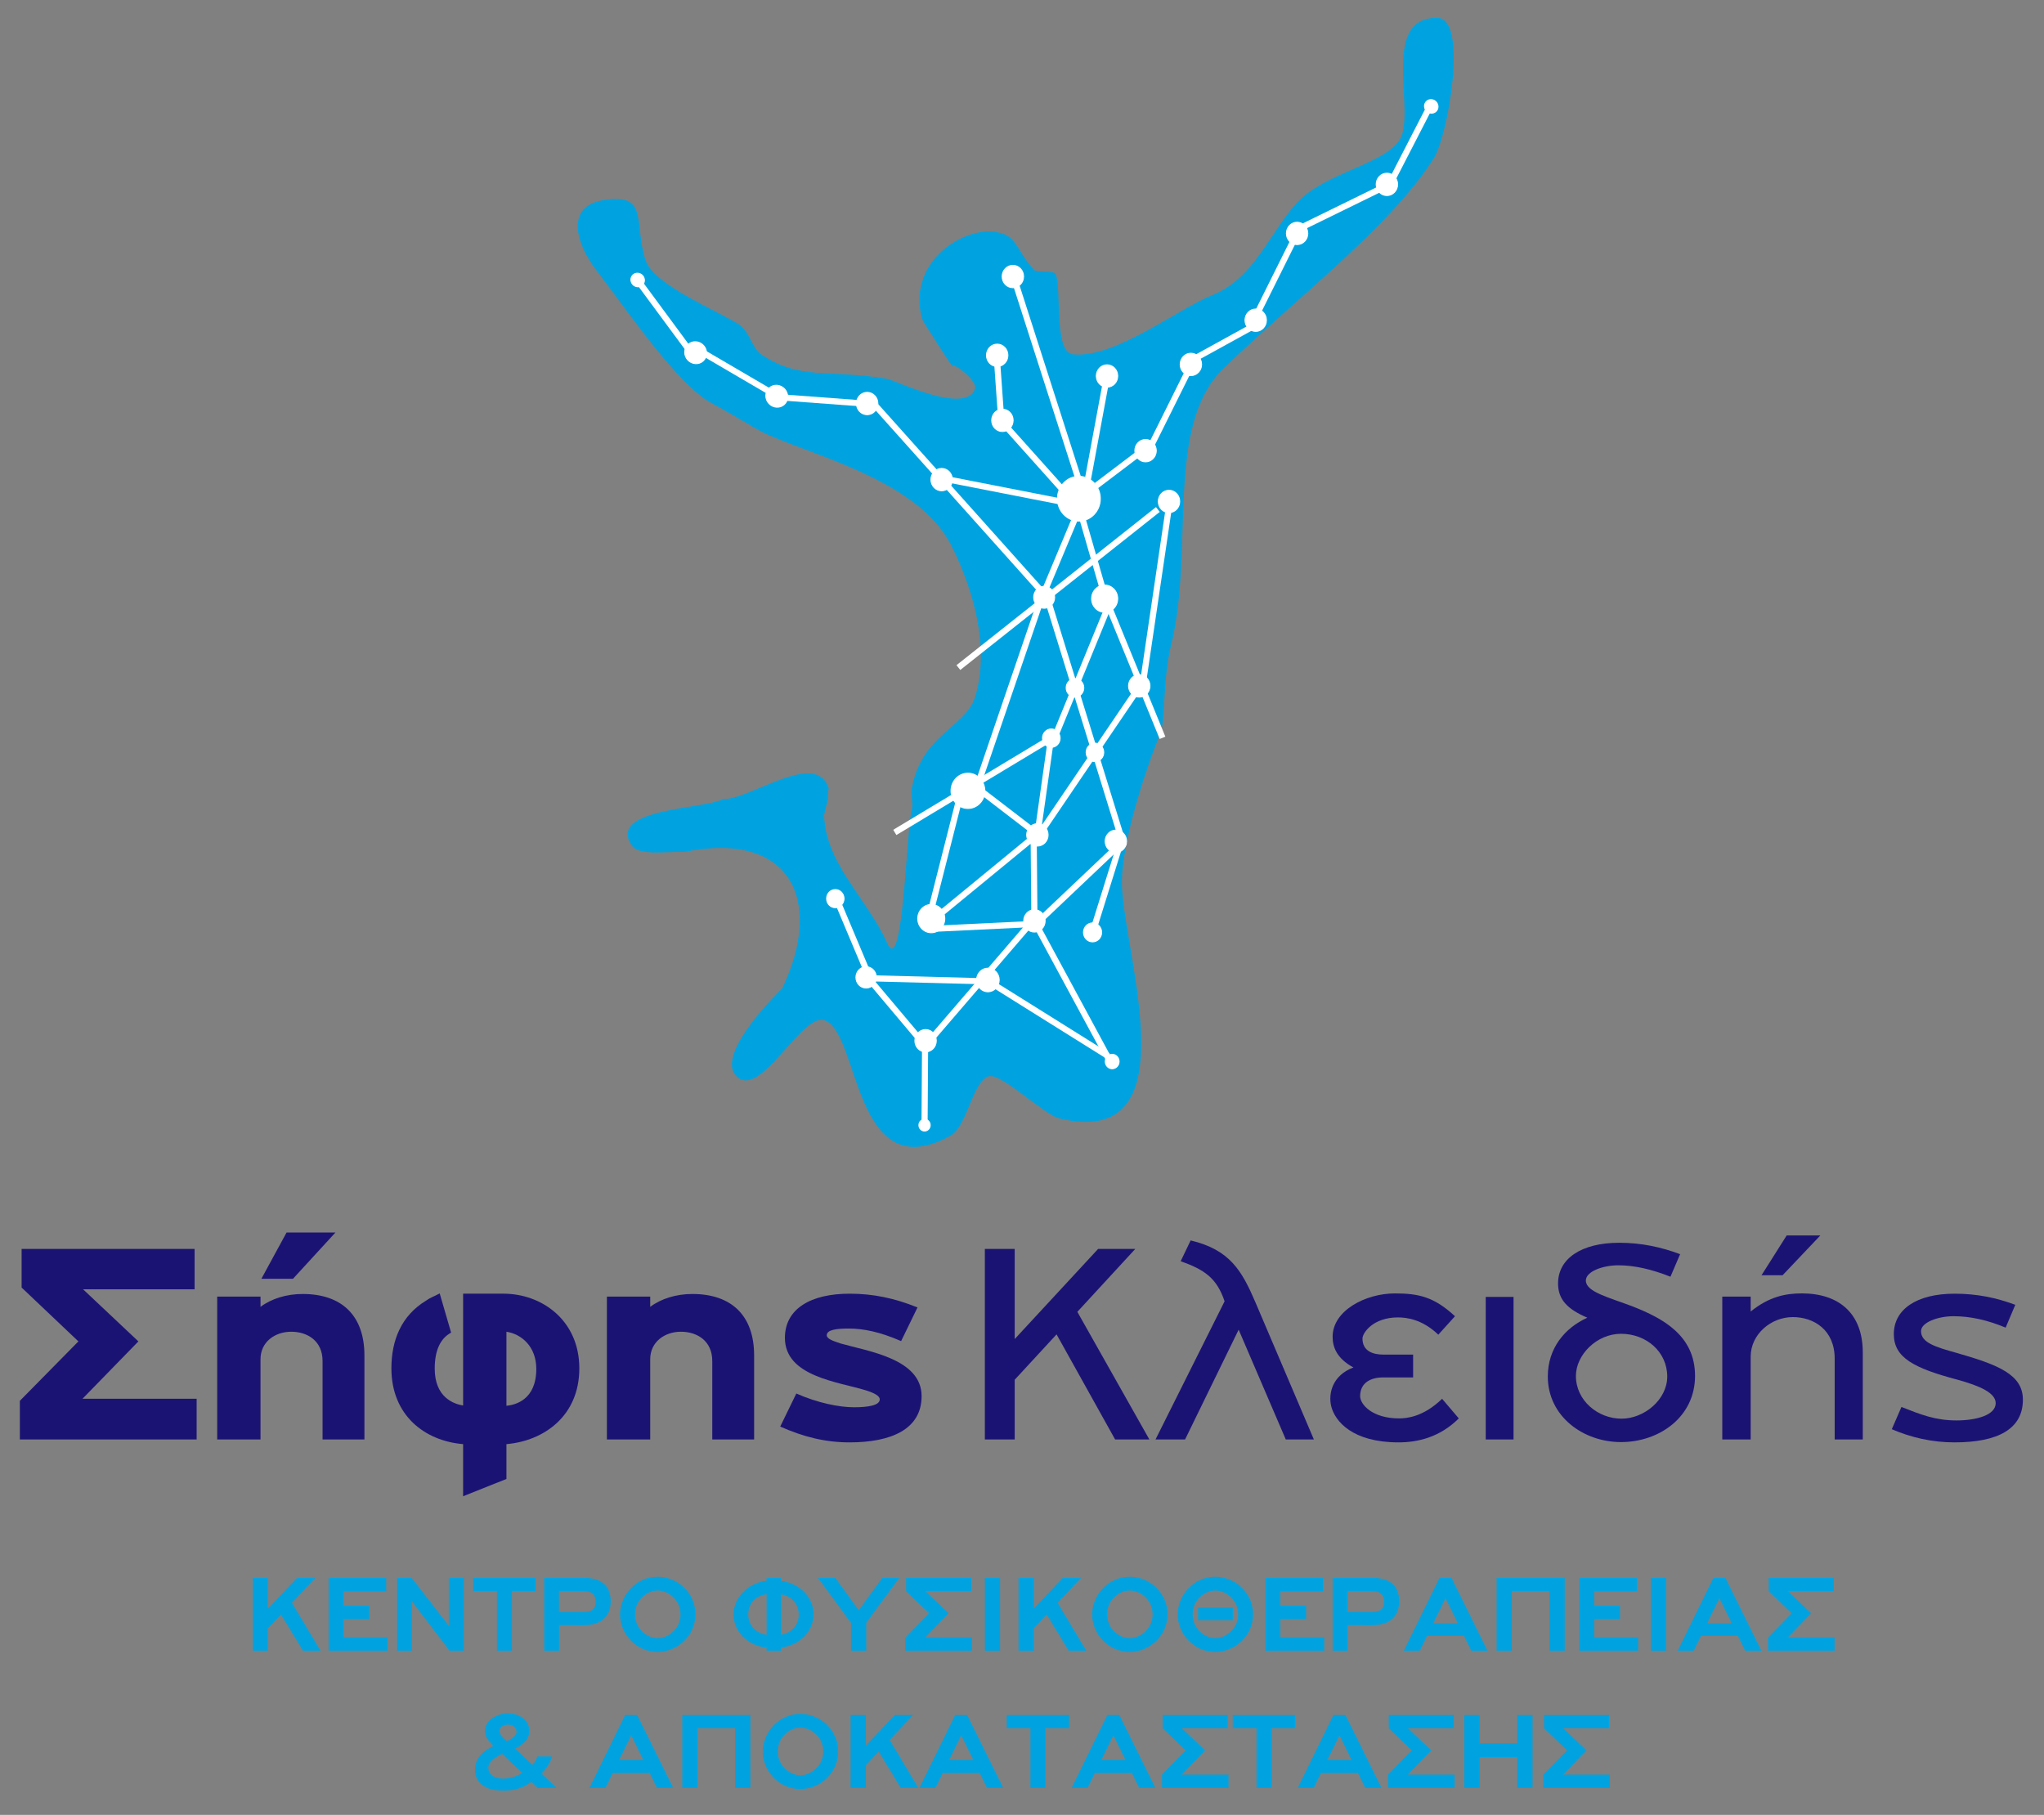 <?xml version="1.0" encoding="utf-8"?>
<!-- Generator: Adobe Illustrator 16.0.0, SVG Export Plug-In . SVG Version: 6.00 Build 0)  -->
<!DOCTYPE svg PUBLIC "-//W3C//DTD SVG 1.1//EN" "http://www.w3.org/Graphics/SVG/1.1/DTD/svg11.dtd">
<svg version="1.1" id="Layer_1" xmlns="http://www.w3.org/2000/svg" xmlns:xlink="http://www.w3.org/1999/xlink" x="0px" y="0px"
	 width="473px" height="420px" viewBox="0 0 473 420" enable-background="new 0 0 473 420" xml:space="preserve">
<rect x="0" y="0" width="473" height="420" fill="#808080" stroke="none"/>
<g>
	<polygon fill="#00A3E0" points="118.469,368.208 123.936,368.208 123.936,365.15 109.503,365.15 109.503,368.208 114.996,368.208 
		114.996,382.02 118.469,382.02 	"/>
	<path fill="#00A3E0" d="M137.852,370.67c0,1.736-1.037,2.358-2.669,2.358h-5.831v-4.82h5.856
		C136.893,368.208,137.852,369.089,137.852,370.67 M135.131,376.086c3.628,0,6.193-1.685,6.193-5.545
		c0-3.758-2.462-5.391-5.986-5.391h-9.407v16.868h3.446v-5.934L135.131,376.086L135.131,376.086z"/>
	<path fill="#00A3E0" d="M157.468,373.599c0-3.396-2.825-5.52-5.287-5.52c-2.488,0-5.234,2.177-5.234,5.493
		c0,3.368,2.747,5.52,5.234,5.52C154.668,379.092,157.468,376.89,157.468,373.599 M160.915,373.572c0,5.155-4.302,8.707-8.733,8.707
		c-5.053,0-8.707-4.225-8.707-8.682c0-4.38,3.654-8.707,8.707-8.707C156.613,364.892,160.915,368.441,160.915,373.572z"/>
	<path fill="#00A3E0" d="M184.833,373.624c0,2.384-1.606,4.25-4.094,4.69v-9.354C183.148,369.374,184.833,371.188,184.833,373.624
		 M177.396,368.934v9.407c-2.54-0.415-4.25-2.281-4.25-4.769C173.146,371.162,174.804,369.271,177.396,368.934z M180.738,382.02
		v-0.726c4.405-0.621,7.515-3.731,7.515-7.773c0-3.99-3.239-7.073-7.515-7.695v-0.674h-3.343v0.647
		c-4.742,0.621-7.645,4.275-7.645,7.773c0,3.602,2.669,7.126,7.645,7.748v0.698L180.738,382.02L180.738,382.02z"/>
	<polygon fill="#00A3E0" points="200.458,382.02 196.934,382.02 196.934,375.594 189.29,365.15 193.28,365.15 198.722,372.64 
		204.164,365.15 208.103,365.15 200.458,375.542 	"/>
	<polygon fill="#00A3E0" points="209.527,382.02 209.527,378.938 214.995,373.339 209.683,368.234 209.683,365.15 224.739,365.15 
		224.739,368.208 214.114,368.208 219.504,373.339 214.114,378.938 224.92,378.938 224.92,382.02 	"/>
	<rect x="227.9" y="365.15" fill="#00A3E0" width="3.524" height="16.868"/>
	<polygon fill="#00A3E0" points="242.204,373.624 239.25,376.76 239.25,382.02 235.7,382.02 235.7,365.15 239.25,365.15 
		239.25,372.225 245.936,365.15 250.159,365.15 244.744,370.93 251.378,382.02 247.309,382.02 	"/>
	<path fill="#00A3E0" d="M266.718,373.599c0-3.396-2.823-5.52-5.286-5.52c-2.486,0-5.234,2.177-5.234,5.493
		c0,3.368,2.748,5.52,5.234,5.52C263.92,379.092,266.718,376.89,266.718,373.599 M270.165,373.572c0,5.155-4.302,8.707-8.733,8.707
		c-5.053,0-8.705-4.225-8.705-8.682c0-4.38,3.652-8.707,8.705-8.707C265.863,364.892,270.165,368.441,270.165,373.572z"/>
	<path fill="#00A3E0" d="M285.298,374.945h-8.059v-2.901h8.059V374.945z M286.516,373.599c0-3.396-2.824-5.52-5.285-5.52
		c-2.487,0-5.234,2.177-5.234,5.493c0,3.368,2.747,5.52,5.234,5.52C283.717,379.092,286.516,376.89,286.516,373.599z
		 M289.963,373.572c0,5.155-4.302,8.707-8.732,8.707c-5.054,0-8.707-4.225-8.707-8.682c0-4.38,3.653-8.707,8.707-8.707
		C285.661,364.892,289.963,368.441,289.963,373.572z"/>
	<polygon fill="#00A3E0" points="292.839,365.15 306.158,365.15 306.158,368.234 296.285,368.234 296.285,371.577 302.245,371.577 
		302.245,374.661 296.285,374.661 296.285,378.91 306.443,378.91 306.443,382.02 292.839,382.02 	"/>
	<path fill="#00A3E0" d="M320.307,370.67c0,1.736-1.035,2.358-2.668,2.358h-5.832v-4.82h5.856
		C319.35,368.208,320.307,369.089,320.307,370.67 M317.586,376.086c3.628,0,6.193-1.685,6.193-5.545
		c0-3.758-2.463-5.391-5.986-5.391h-9.406v16.868h3.446v-5.934L317.586,376.086L317.586,376.086z"/>
	<path fill="#00A3E0" d="M334.508,369.867l-2.799,5.7h5.598L334.508,369.867z M340.468,382.02l-1.685-3.445h-8.553l-1.684,3.445
		h-3.706l8.267-16.868h2.772l8.345,16.868H340.468z"/>
	<polygon fill="#00A3E0" points="358.555,382.02 362.079,382.02 362.079,365.15 346.324,365.15 346.324,382.02 349.848,382.02 
		349.848,368.208 358.555,368.208 	"/>
	<polygon fill="#00A3E0" points="365.475,365.15 378.793,365.15 378.793,368.234 368.92,368.234 368.92,371.577 374.88,371.577 
		374.88,374.661 368.92,374.661 368.92,378.91 379.078,378.91 379.078,382.02 365.475,382.02 	"/>
	<rect x="382.032" y="365.15" fill="#00A3E0" width="3.522" height="16.868"/>
	<path fill="#00A3E0" d="M397.891,369.867l-2.799,5.7h5.598L397.891,369.867z M403.852,382.02l-1.685-3.445h-8.552l-1.686,3.445
		h-3.705l8.267-16.868h2.772l8.344,16.868H403.852z"/>
	<polygon fill="#00A3E0" points="409.137,382.02 409.137,378.938 414.604,373.339 409.293,368.234 409.293,365.15 424.349,365.15 
		424.349,368.208 413.725,368.208 419.113,373.339 413.725,378.938 424.529,378.938 424.529,382.02 	"/>
	<polygon fill="#00A3E0" points="65.01,373.624 62.056,376.76 62.056,382.02 58.505,382.02 58.505,365.15 62.056,365.15 
		62.056,372.225 68.741,365.15 72.965,365.15 67.549,370.93 74.183,382.02 70.114,382.02 	"/>
	<polygon fill="#00A3E0" points="76.049,365.15 89.368,365.15 89.368,368.234 79.495,368.234 79.495,371.577 85.455,371.577 
		85.455,374.661 79.495,374.661 79.495,378.91 89.653,378.91 89.653,382.02 76.049,382.02 	"/>
	<polygon fill="#00A3E0" points="104.035,382.02 95.302,370.566 95.302,382.02 91.882,382.02 91.882,365.15 95.25,365.15 
		103.854,376.216 103.854,365.15 107.326,365.15 107.326,382.02 	"/>
	<path fill="#00A3E0" d="M116.474,411.6c1.425,0,2.876-0.439,4.379-1.296c-4.275-4.067-3.446-3.291-4.638-4.404
		c-0.907,0.337-3.213,1.633-3.213,3.136C113.001,410.304,113.882,411.6,116.474,411.6 M123.185,408.412
		c0.7-0.647,1.011-1.425,1.14-1.943h3.42c-0.311,1.166-1.114,2.617-2.436,3.965l3.472,3.317h-4.354l-1.425-1.399
		c-1.866,1.321-3.887,2.048-6.452,2.048c-5.882,0-6.634-3.317-6.634-4.77c0-2.979,2.125-4.561,4.275-5.597
		c-1.244-1.321-1.943-1.943-1.943-3.551c0-2.487,3.006-3.99,5.208-3.99c2.384,0,5.027,1.32,5.027,4.043
		c0,1.942-1.296,3.135-3.265,4.146L123.185,408.412z M117.303,402.944c1.321-0.647,2.229-1.399,2.229-2.1
		c0-1.063-0.855-1.735-1.97-1.735c-0.958,0-1.969,0.544-1.969,1.503C115.592,401.468,116.603,402.323,117.303,402.944z"/>
	<path fill="#00A3E0" d="M146.066,401.598l-2.799,5.7h5.597L146.066,401.598z M152.026,413.751l-1.685-3.447h-8.551l-1.685,3.447
		h-3.706l8.266-16.87h2.772l8.344,16.87H152.026z"/>
	<polygon fill="#00A3E0" points="170.114,413.751 173.638,413.751 173.638,396.881 157.883,396.881 157.883,413.751 
		161.407,413.751 161.407,399.938 170.114,399.938 	"/>
	<path fill="#00A3E0" d="M190.507,405.329c0-3.396-2.825-5.521-5.287-5.521c-2.487,0-5.234,2.178-5.234,5.493
		c0,3.369,2.747,5.521,5.234,5.521C187.708,410.822,190.507,408.62,190.507,405.329 M193.954,405.303
		c0,5.157-4.302,8.707-8.733,8.707c-5.053,0-8.707-4.224-8.707-8.681c0-4.38,3.654-8.707,8.707-8.707
		C189.652,396.622,193.954,400.172,193.954,405.303z"/>
	<polygon fill="#00A3E0" points="203.334,405.354 200.38,408.49 200.38,413.751 196.83,413.751 196.83,396.881 200.38,396.881 
		200.38,403.955 207.066,396.881 211.29,396.881 205.874,402.66 212.508,413.751 208.439,413.751 	"/>
	<path fill="#00A3E0" d="M222.433,401.598l-2.799,5.7h5.597L222.433,401.598z M228.393,413.751l-1.684-3.447h-8.551l-1.685,3.447
		h-3.706l8.266-16.87h2.772l8.344,16.87H228.393z"/>
	<polygon fill="#00A3E0" points="241.919,399.938 247.387,399.938 247.387,396.881 232.953,396.881 232.953,399.938 
		238.447,399.938 238.447,413.751 241.919,413.751 	"/>
	<path fill="#00A3E0" d="M257.648,401.598l-2.799,5.7h5.598L257.648,401.598z M263.607,413.751l-1.685-3.447h-8.551l-1.685,3.447
		h-3.707l8.268-16.87h2.771l8.346,16.87H263.607z"/>
	<polygon fill="#00A3E0" points="268.895,413.751 268.895,410.667 274.361,405.069 269.05,399.965 269.05,396.881 284.105,396.881 
		284.105,399.938 273.48,399.938 278.871,405.069 273.48,410.667 284.287,410.667 284.287,413.751 	"/>
	<polygon fill="#00A3E0" points="294.238,399.938 299.705,399.938 299.705,396.881 285.271,396.881 285.271,399.938 
		290.766,399.938 290.766,413.751 294.238,413.751 	"/>
	<path fill="#00A3E0" d="M309.967,401.598l-2.798,5.7h5.597L309.967,401.598z M315.928,413.751l-1.685-3.447h-8.552l-1.686,3.447
		h-3.705l8.268-16.87h2.771l8.344,16.87H315.928z"/>
	<polygon fill="#00A3E0" points="321.214,413.751 321.214,410.667 326.682,405.069 321.369,399.965 321.369,396.881 
		336.425,396.881 336.425,399.938 325.8,399.938 331.189,405.069 325.8,410.667 336.605,410.667 336.605,413.751 	"/>
	<polygon fill="#00A3E0" points="351.092,413.751 354.643,413.751 354.643,396.881 351.092,396.881 351.092,403.411 
		342.385,403.411 342.385,396.881 338.859,396.881 338.859,413.751 342.385,413.751 342.385,406.599 351.092,406.599 	"/>
	<polygon fill="#00A3E0" points="357.154,413.751 357.154,410.667 362.623,405.069 357.311,399.965 357.311,396.881 
		372.366,396.881 372.366,399.938 361.742,399.938 367.132,405.069 361.742,410.667 372.548,410.667 372.548,413.751 	"/>
</g>
<g>
	<polygon fill="#1B1374" points="4.594,324.175 18.141,310.424 5,297.961 5,289.02 45.032,289.02 45.032,298.367 19.225,298.367 
		32.026,310.424 19.089,323.7 45.506,323.7 45.506,333.115 4.594,333.115 	"/>
	<path fill="#1B1374" d="M67.803,295.93l9.821-10.703H66.313l-5.825,10.703H67.803z M84.331,333.115v-19.439
		c0-9.279-5.283-14.225-14.292-14.225c-3.725,0-7.248,1.084-9.753,2.979v-2.371H50.259v33.056h10.025v-18.561
		c0-3.996,3.319-6.367,7.112-6.367c3.726,0,7.248,2.102,7.248,6.774v18.152L84.331,333.115L84.331,333.115z"/>
	<path fill="#1B1374" d="M117.194,308.188c3.522,0.543,6.909,3.455,6.909,8.604c0,7.181-4.877,8.332-6.909,8.535V308.188z
		 M117.194,334.199c8.67-0.745,16.866-6.502,16.866-17.543c0-11.109-8.67-17.273-17.544-17.273h-9.347v25.875
		c-2.1-0.338-6.57-1.828-6.57-8.534c0-4.199,1.287-6.977,3.793-8.331l-2.642-9.076c-1.354,0.744-2.167,0.947-3.184,1.692
		c-5.689,3.455-7.993,9.146-7.993,15.647c0,10.837,7.654,16.798,16.595,17.543v12.057l10.025-3.996L117.194,334.199L117.194,334.199
		z"/>
	<path fill="#1B1374" d="M174.511,333.115v-19.439c0-9.279-5.283-14.225-14.292-14.225c-3.726,0-7.248,1.084-9.754,2.979v-2.371
		H140.44v33.056h10.025v-18.561c0-3.996,3.319-6.367,7.112-6.367c3.726,0,7.248,2.102,7.248,6.774v18.152L174.511,333.115
		L174.511,333.115z"/>
	<path fill="#1B1374" d="M196.604,333.793c-5.69,0-10.702-1.287-16.054-3.658l3.726-7.652c4.877,2.167,9.889,3.184,13.344,3.184
		c3.184,0,5.961-0.407,5.961-1.829c0-0.745-1.084-1.423-3.251-2.1c-6.367-1.966-18.695-3.185-18.695-12.125
		c0-6.773,6.028-10.229,14.97-10.229c5.418,0,10.363,1.018,15.714,3.185l-3.793,7.79c-4.81-2.101-8.67-2.912-12.125-2.912
		c-2.777,0-5.08,0.271-5.08,1.558c0,0.813,1.354,1.287,3.184,1.896c6.367,1.828,18.763,3.521,18.763,12.191
		C213.267,330.88,206.02,333.793,196.604,333.793"/>
	<polygon fill="#1B1374" points="258.045,333.115 244.498,308.799 234.812,319.298 234.812,333.115 227.903,333.115 227.903,289.02 
		234.812,289.02 234.812,309.882 254.116,289.02 262.719,289.02 249.309,303.583 265.971,333.115 	"/>
	<path fill="#1B1374" d="M286.635,307.715l-12.396,25.4h-6.841l15.984-31.972c-1.828-5.419-4.674-7.314-10.16-9.28l2.303-4.809
		c9.078,2.168,11.854,6.978,15.037,14.429l13.479,31.632h-6.502L286.635,307.715z"/>
	<path fill="#1B1374" d="M323.623,333.793c-10.566,0-14.699-4.81-15.579-8.399c-0.678-2.911,0.271-7.111,5.147-8.939
		c-3.996-2.168-4.811-4.877-4.811-7.113c0-6.028,7.587-10.023,14.428-10.023c5.487,0,9.077,0.813,13.887,5.282l-3.86,4.269
		c-3.726-3.59-7.384-3.996-9.349-3.996c-5.758,0-8.195,3.59-8.195,4.877c0,2.98,2.506,3.726,4.811,3.726h6.908v5.283h-6.977
		c-2.71,0-5.284,1.151-5.284,4.335c0,1.896,2.776,5.147,9.009,5.147c1.762,0,5.622-0.339,9.957-4.538l3.861,4.538
		C333.241,332.573,328.161,333.793,323.623,333.793"/>
	<rect x="343.813" y="300.128" fill="#1B1374" width="6.436" height="32.987"/>
	<path fill="#1B1374" d="M385.813,318.553c0-5.689-4.81-9.89-10.701-9.89c-5.623,0-10.432,4.877-10.432,9.754
		c0,5.689,5.079,9.89,10.566,9.89C380.462,328.307,385.813,323.903,385.813,318.553 M392.248,318.417
		c0,9.482-8.264,15.309-17.137,15.309c-8.738,0-16.935-5.961-16.935-15.173c0-6.569,3.929-11.244,9.144-13.615
		c-4.604-1.964-6.772-4.198-6.772-7.924c0-5.759,5.419-9.416,14.157-9.416c5.146,0,9.754,1.016,14.089,2.643l-2.235,5.215
		c-4.268-1.691-8.264-2.643-12.057-2.643c-3.59,0-7.52,1.424-7.52,3.522c0,2.642,5.217,3.861,10.906,6.028
		C384.729,305.073,392.248,309.002,392.248,318.417z"/>
	<path fill="#1B1374" d="M421.244,285.904h-7.79l-5.825,9.212h4.877L421.244,285.904z M431.065,333.115v-20.117
		c0-9.146-5.622-13.683-14.089-13.683c-3.793,0-7.588,0.744-11.854,4.198v-3.454h-6.57v33.056h6.57v-19.169
		c0-5.147,4.674-9.146,9.754-9.146c4.81,0,9.686,2.913,9.686,9.619v18.694L431.065,333.115L431.065,333.115z"/>
	<path fill="#1B1374" d="M452.271,333.793c-5.216,0-10.093-1.151-14.494-3.048l2.234-5.148c4.471,1.763,7.857,3.116,12.734,3.116
		c4.741,0,9.076-1.287,9.076-3.997c0-2.37-3.657-3.996-8.807-5.418c-10.228-2.71-14.767-5.147-14.767-10.566
		c0-5.689,5.216-9.349,14.089-9.349c5.148,0,9.688,0.948,14.021,2.574l-2.235,5.283c-4.199-1.762-8.195-2.643-12.057-2.643
		c-3.591,0-7.52,1.424-7.52,3.455c0,2.643,3.251,3.657,8.399,5.08c9.415,2.709,15.173,4.944,15.173,10.771
		C468.122,330.677,462.364,333.793,452.271,333.793"/>
</g>
<g>
	<path fill="#00A3E0" d="M332.632,4.135c7.243,0.102,2.401,27.344-0.812,32.442c-9.995,15.877-31.91,32.461-48.657,48.658
		c-13.771,13.319-6.644,41.882-12.169,64.078c-1.922,7.711-1.313,17.531-2.436,20.275c-3.437,8.422-9.358,26.206-8.92,35.683
		c0.771,16.717,15.951,60.931-14.597,53.53c-3.447-0.834-13.4-10.563-16.222-9.73c-3.779,1.109-4.942,11.602-8.925,13.785
		c-22.583,12.412-20.889-24.258-29.196-26.765c-5.251-1.583-14.783,18.47-20.275,12.979c-5.222-5.223,10.543-20.275,10.543-20.275
		c9.72-20.165,2.251-36.708-22.71-31.63c-4.51-0.149-10.521,0.97-12.167-1.624c-5.404-8.522,16.755-8.261,21.26-10.614
		c6.417,0.086,21.602-11.621,24.423-2.438c-0.331,0.987-0.046,1.965-0.259,2.749c-0.838,3.081-0.875,4.381-0.814,2.19
		c-0.322,12.003,9.791,20.07,14.597,30.825c3.681,8.218,4.417-25.97,5.678-30.825c0.392-1.49-0.263-3.342,0-4.866
		c2.144-12.399,12.43-14.315,14.597-21.086c4.166-12.996-1.864-28.429-5.677-35.684c-8.027-15.263-33.852-20.87-43.792-25.954
		c-1.572-0.805-7.109-4.234-11.355-6.489c-7.981-4.229-19.984-22.028-26.766-30.818c-4.422-5.727-7.511-14.746,1.625-16.221
		c10.636-1.717,6.98,5.005,9.73,13.785c1.677,5.351,13.657,10.444,21.087,14.604c3.144,1.758,3.476,5.836,5.678,7.296
		c9.27,6.162,15.531,3.352,29.194,5.676c1.846,0.317,17.922,8.331,20.275,2.437c0.936-2.337-6.775-7.366-4.865-4.872
		c-1.065-1.385-7.169-10.882-7.298-11.35c-3.55-12.734,8.547-20.889,16.222-20.279c5.953,0.477,5.055,3.932,9.731,8.923
		c0.515,0.55,4.504,0.11,4.867,0.811c1.57,3.043-0.526,18.18,4.053,18.653c9.709,1.016,24.259-10.521,32.443-13.787
		c10.805-4.317,14.135-17.685,21.898-23.519c7.576-5.699,20.128-7.594,21.898-13.79C326.756,23.079,320.038,3.957,332.632,4.135"/>
	<ellipse fill="#FFFFFF" cx="249.663" cy="115.408" rx="4.964" ry="5.179"/>
	
		<ellipse fill="none" stroke="#FFFFFF" stroke-width="0.216" stroke-miterlimit="22.926" cx="249.663" cy="115.408" rx="4.964" ry="5.179"/>
	<ellipse fill="#FFFFFF" cx="255.626" cy="138.546" rx="3.022" ry="3.154"/>
	
		<ellipse fill="none" stroke="#FFFFFF" stroke-width="0.216" stroke-miterlimit="22.926" cx="255.626" cy="138.546" rx="3.022" ry="3.154"/>
	<ellipse fill="#FFFFFF" cx="241.627" cy="138.23" rx="2.43" ry="2.536"/>
	
		<ellipse fill="none" stroke="#FFFFFF" stroke-width="0.216" stroke-miterlimit="22.926" cx="241.627" cy="138.23" rx="2.43" ry="2.536"/>
	<ellipse fill="#FFFFFF" cx="265.094" cy="104.294" rx="2.482" ry="2.59"/>
	
		<ellipse fill="none" stroke="#FFFFFF" stroke-width="0.216" stroke-miterlimit="22.926" cx="265.094" cy="104.294" rx="2.482" ry="2.59"/>
	
		<line fill="none" stroke="#FFFFFF" stroke-width="1.417" stroke-miterlimit="22.926" x1="249.627" y1="117.958" x2="241.493" y2="137.391"/>
	<ellipse fill="#FFFFFF" cx="270.518" cy="116.045" rx="2.481" ry="2.59"/>
	
		<ellipse fill="none" stroke="#FFFFFF" stroke-width="0.216" stroke-miterlimit="22.926" cx="270.518" cy="116.045" rx="2.481" ry="2.59"/>
	
		<line fill="none" stroke="#FFFFFF" stroke-width="1.417" stroke-miterlimit="22.926" x1="256.717" y1="139.76" x2="243.689" y2="171.553"/>
	
		<line fill="none" stroke="#FFFFFF" stroke-width="1.417" stroke-miterlimit="22.926" x1="243.311" y1="170.817" x2="207.067" y2="192.639"/>
	<ellipse fill="#FFFFFF" cx="223.988" cy="183.013" rx="3.915" ry="4.085"/>
	
		<ellipse fill="none" stroke="#FFFFFF" stroke-width="0.216" stroke-miterlimit="22.926" cx="223.988" cy="183.013" rx="3.915" ry="4.085"/>
	<ellipse fill="#FFFFFF" cx="200.67" cy="93.382" rx="2.482" ry="2.59"/>
	
		<ellipse fill="none" stroke="#FFFFFF" stroke-width="0.216" stroke-miterlimit="22.926" cx="200.67" cy="93.382" rx="2.482" ry="2.59"/>
	
		<line fill="none" stroke="#FFFFFF" stroke-width="1.417" stroke-miterlimit="22.926" x1="232.945" y1="98.851" x2="246.994" y2="114.547"/>
	
		<line fill="none" stroke="#FFFFFF" stroke-width="1.417" stroke-miterlimit="22.926" x1="202.007" y1="93.223" x2="242.813" y2="138.814"/>
	
		<line fill="none" stroke="#FFFFFF" stroke-width="1.417" stroke-miterlimit="22.926" x1="255.063" y1="136.638" x2="269.018" y2="170.744"/>
	
		<line fill="none" stroke="#FFFFFF" stroke-width="1.417" stroke-miterlimit="22.926" x1="240.777" y1="139.099" x2="226.163" y2="181.897"/>
	
		<line fill="none" stroke="#FFFFFF" stroke-width="1.417" stroke-miterlimit="22.926" x1="242.295" y1="138.271" x2="260.068" y2="195.738"/>
	<ellipse fill="#FFFFFF" cx="215.503" cy="212.583" rx="3.132" ry="3.268"/>
	
		<ellipse fill="none" stroke="#FFFFFF" stroke-width="0.216" stroke-miterlimit="22.926" cx="215.503" cy="212.583" rx="3.132" ry="3.268"/>
	<ellipse fill="#FFFFFF" cx="240.061" cy="193.208" rx="2.481" ry="2.59"/>
	
		<ellipse fill="none" stroke="#FFFFFF" stroke-width="0.216" stroke-miterlimit="22.926" cx="240.061" cy="193.208" rx="2.481" ry="2.59"/>
	<ellipse fill="#FFFFFF" cx="239.376" cy="213.109" rx="2.481" ry="2.59"/>
	
		<ellipse fill="none" stroke="#FFFFFF" stroke-width="0.216" stroke-miterlimit="22.926" cx="239.376" cy="213.109" rx="2.481" ry="2.59"/>
	<ellipse fill="#FFFFFF" cx="252.829" cy="215.774" rx="2.104" ry="2.196"/>
	
		<ellipse fill="none" stroke="#FFFFFF" stroke-width="0.216" stroke-miterlimit="22.926" cx="252.829" cy="215.774" rx="2.104" ry="2.196"/>
	
		<line fill="none" stroke="#FFFFFF" stroke-width="1.417" stroke-miterlimit="22.926" x1="239.188" y1="192.044" x2="239.376" y2="213.109"/>
	<ellipse fill="#FFFFFF" cx="275.583" cy="84.335" rx="2.481" ry="2.59"/>
	
		<ellipse fill="none" stroke="#FFFFFF" stroke-width="0.216" stroke-miterlimit="22.926" cx="275.583" cy="84.335" rx="2.481" ry="2.59"/>
	<ellipse fill="#FFFFFF" cx="214.189" cy="240.847" rx="2.481" ry="2.59"/>
	
		<ellipse fill="none" stroke="#FFFFFF" stroke-width="0.216" stroke-miterlimit="22.926" cx="214.189" cy="240.847" rx="2.481" ry="2.59"/>
	<ellipse fill="#FFFFFF" cx="257.37" cy="245.658" rx="1.603" ry="1.672"/>
	
		<ellipse fill="none" stroke="#FFFFFF" stroke-width="0.216" stroke-miterlimit="22.926" cx="257.37" cy="245.658" rx="1.603" ry="1.672"/>
	
		<line fill="none" stroke="#FFFFFF" stroke-width="1.417" stroke-miterlimit="22.926" x1="239.143" y1="212.906" x2="214.324" y2="241.777"/>
	
		<line fill="none" stroke="#FFFFFF" stroke-width="1.417" stroke-miterlimit="22.926" x1="259.301" y1="195.262" x2="238.818" y2="214.684"/>
	
		<line fill="none" stroke="#FFFFFF" stroke-width="1.417" stroke-miterlimit="22.926" x1="238.529" y1="194.316" x2="216.716" y2="212.229"/>
	
		<line fill="none" stroke="#FFFFFF" stroke-width="1.417" stroke-miterlimit="22.926" x1="239.387" y1="192.529" x2="223.722" y2="180.499"/>
	
		<line fill="none" stroke="#FFFFFF" stroke-width="1.417" stroke-miterlimit="22.926" x1="300.16" y1="54.017" x2="290.771" y2="72.875"/>
	<ellipse fill="#FFFFFF" cx="300.16" cy="54.017" rx="2.48" ry="2.589"/>
	
		<ellipse fill="none" stroke="#FFFFFF" stroke-width="0.216" stroke-miterlimit="22.926" cx="300.16" cy="54.017" rx="2.48" ry="2.589"/>
	<ellipse fill="#FFFFFF" cx="290.584" cy="74.103" rx="2.48" ry="2.59"/>
	
		<ellipse fill="none" stroke="#FFFFFF" stroke-width="0.216" stroke-miterlimit="22.926" cx="290.584" cy="74.103" rx="2.48" ry="2.59"/>
	
		<line fill="none" stroke="#FFFFFF" stroke-width="1.417" stroke-miterlimit="22.926" x1="161.096" y1="80.686" x2="179.278" y2="91.324"/>
	
		<line fill="none" stroke="#FFFFFF" stroke-width="1.417" stroke-miterlimit="22.926" x1="238.588" y1="213.854" x2="215.841" y2="214.949"/>
	
		<line fill="none" stroke="#FFFFFF" stroke-width="1.417" stroke-miterlimit="22.926" x1="256.404" y1="244.383" x2="229.124" y2="227.32"/>
	<ellipse fill="#FFFFFF" cx="217.908" cy="110.989" rx="2.482" ry="2.59"/>
	
		<ellipse fill="none" stroke="#FFFFFF" stroke-width="0.216" stroke-miterlimit="22.926" cx="217.908" cy="110.989" rx="2.482" ry="2.59"/>
	
		<line fill="none" stroke="#FFFFFF" stroke-width="1.417" stroke-miterlimit="22.926" x1="246.066" y1="116.182" x2="218.142" y2="110.711"/>
	<ellipse fill="#FFFFFF" cx="256.174" cy="87.014" rx="2.48" ry="2.59"/>
	
		<ellipse fill="none" stroke="#FFFFFF" stroke-width="0.216" stroke-miterlimit="22.926" cx="256.174" cy="87.014" rx="2.48" ry="2.59"/>
	
		<line fill="none" stroke="#FFFFFF" stroke-width="1.417" stroke-miterlimit="22.926" x1="249.225" y1="115.658" x2="255.073" y2="135.896"/>
	<ellipse fill="#FFFFFF" cx="231.967" cy="97.28" rx="2.482" ry="2.59"/>
	
		<ellipse fill="none" stroke="#FFFFFF" stroke-width="0.216" stroke-miterlimit="22.926" cx="231.967" cy="97.28" rx="2.482" ry="2.59"/>
	
		<line fill="none" stroke="#FFFFFF" stroke-width="1.417" stroke-miterlimit="22.926" x1="264.266" y1="104.388" x2="247.471" y2="117.105"/>
	
		<line fill="none" stroke="#FFFFFF" stroke-width="1.417" stroke-miterlimit="22.926" x1="267.943" y1="117.908" x2="221.779" y2="154.488"/>
	<ellipse fill="#FFFFFF" cx="258.223" cy="194.687" rx="2.481" ry="2.59"/>
	
		<ellipse fill="none" stroke="#FFFFFF" stroke-width="0.216" stroke-miterlimit="22.926" cx="258.223" cy="194.687" rx="2.481" ry="2.59"/>
	
		<line fill="none" stroke="#FFFFFF" stroke-width="1.417" stroke-miterlimit="22.926" x1="243.043" y1="172.096" x2="240.1" y2="192.954"/>
	<ellipse fill="#FFFFFF" cx="243.282" cy="170.821" rx="2.043" ry="2.131"/>
	
		<ellipse fill="none" stroke="#FFFFFF" stroke-width="0.216" stroke-miterlimit="22.926" cx="243.282" cy="170.821" rx="2.043" ry="2.131"/>
	
		<line fill="none" stroke="#FFFFFF" stroke-width="1.417" stroke-miterlimit="22.926" x1="252.829" y1="215.773" x2="259.361" y2="194.843"/>
	<ellipse fill="#FFFFFF" cx="248.762" cy="159.177" rx="2.043" ry="2.131"/>
	
		<ellipse fill="none" stroke="#FFFFFF" stroke-width="0.216" stroke-miterlimit="22.926" cx="248.762" cy="159.177" rx="2.043" ry="2.131"/>
	
		<line fill="none" stroke="#FFFFFF" stroke-width="1.417" stroke-miterlimit="22.926" x1="274.75" y1="86.318" x2="265.363" y2="105.176"/>
	
		<line fill="none" stroke="#FFFFFF" stroke-width="1.417" stroke-miterlimit="22.926" x1="256.74" y1="245.379" x2="238.629" y2="211.891"/>
	
		<line fill="none" stroke="#FFFFFF" stroke-width="1.417" stroke-miterlimit="22.926" x1="290.771" y1="75.095" x2="274.098" y2="84.274"/>
	
		<ellipse transform="matrix(-0.74 0.673 -0.673 -0.74 335.097 33.669)" fill="#FFFFFF" cx="161.035" cy="81.656" rx="2.482" ry="2.59"/>
	
		<ellipse transform="matrix(-0.74 0.673 -0.673 -0.74 335.097 33.669)" fill="none" stroke="#FFFFFF" stroke-width="0.216" stroke-miterlimit="22.926" cx="161.035" cy="81.656" rx="2.482" ry="2.59"/>
	
		<line fill="none" stroke="#FFFFFF" stroke-width="1.417" stroke-miterlimit="22.926" x1="179.096" y1="91.835" x2="200.661" y2="93.438"/>
	
		<ellipse transform="matrix(-0.74 0.673 -0.673 -0.74 374.546 38.564)" fill="#FFFFFF" cx="179.813" cy="91.734" rx="2.482" ry="2.59"/>
	
		<ellipse transform="matrix(-0.74 0.673 -0.673 -0.74 374.546 38.564)" fill="none" stroke="#FFFFFF" stroke-width="0.216" stroke-miterlimit="22.926" cx="179.813" cy="91.734" rx="2.482" ry="2.59"/>
	
		<line fill="none" stroke="#FFFFFF" stroke-width="1.417" stroke-miterlimit="22.926" x1="214.251" y1="242.162" x2="200.682" y2="226.05"/>
	<ellipse fill="#FFFFFF" cx="200.431" cy="226.188" rx="2.364" ry="2.467"/>
	
		<ellipse fill="none" stroke="#FFFFFF" stroke-width="0.216" stroke-miterlimit="22.926" cx="200.431" cy="226.188" rx="2.364" ry="2.467"/>
	<ellipse fill="#FFFFFF" cx="228.61" cy="226.785" rx="2.618" ry="2.732"/>
	
		<ellipse fill="none" stroke="#FFFFFF" stroke-width="0.216" stroke-miterlimit="22.926" cx="228.61" cy="226.785" rx="2.618" ry="2.732"/>
	
		<line fill="none" stroke="#FFFFFF" stroke-width="1.417" stroke-miterlimit="22.926" x1="256.174" y1="87.015" x2="251.176" y2="114.006"/>
	
		<line fill="none" stroke="#FFFFFF" stroke-width="1.417" stroke-miterlimit="22.926" x1="222.469" y1="183.051" x2="215.516" y2="210.408"/>
	<ellipse fill="#FFFFFF" cx="213.949" cy="260.382" rx="1.309" ry="1.366"/>
	
		<ellipse fill="none" stroke="#FFFFFF" stroke-width="0.216" stroke-miterlimit="22.926" cx="213.949" cy="260.382" rx="1.309" ry="1.366"/>
	<ellipse fill="#FFFFFF" cx="234.388" cy="63.991" rx="2.481" ry="2.59"/>
	
		<ellipse fill="none" stroke="#FFFFFF" stroke-width="0.216" stroke-miterlimit="22.926" cx="234.388" cy="63.991" rx="2.481" ry="2.59"/>
	
		<line fill="none" stroke="#FFFFFF" stroke-width="1.417" stroke-miterlimit="22.926" x1="234.475" y1="63.827" x2="250.213" y2="112.856"/>
	<ellipse fill="#FFFFFF" cx="193.299" cy="207.959" rx="2.017" ry="2.105"/>
	
		<ellipse fill="none" stroke="#FFFFFF" stroke-width="0.216" stroke-miterlimit="22.926" cx="193.299" cy="207.959" rx="2.017" ry="2.105"/>
	
		<line fill="none" stroke="#FFFFFF" stroke-width="1.417" stroke-miterlimit="22.926" x1="201.992" y1="228.046" x2="193.82" y2="208.63"/>
	
		<line fill="none" stroke="#FFFFFF" stroke-width="1.417" stroke-miterlimit="22.926" x1="228.287" y1="227.096" x2="200.069" y2="226.361"/>
	
		<line fill="none" stroke="#FFFFFF" stroke-width="1.417" stroke-miterlimit="22.926" x1="213.949" y1="260.382" x2="214.092" y2="239.316"/>
	<ellipse fill="#FFFFFF" cx="263.634" cy="158.731" rx="2.481" ry="2.59"/>
	
		<ellipse fill="none" stroke="#FFFFFF" stroke-width="0.216" stroke-miterlimit="22.926" cx="263.634" cy="158.731" rx="2.481" ry="2.59"/>
	
		<line fill="none" stroke="#FFFFFF" stroke-width="1.417" stroke-miterlimit="22.926" x1="270.381" y1="118.161" x2="264.376" y2="158.854"/>
	<ellipse fill="#FFFFFF" cx="230.759" cy="82.227" rx="2.482" ry="2.59"/>
	
		<ellipse fill="none" stroke="#FFFFFF" stroke-width="0.216" stroke-miterlimit="22.926" cx="230.759" cy="82.227" rx="2.482" ry="2.59"/>
	
		<line fill="none" stroke="#FFFFFF" stroke-width="1.417" stroke-miterlimit="22.926" x1="230.748" y1="83.782" x2="231.723" y2="97.509"/>
	<ellipse fill="#FFFFFF" cx="320.941" cy="42.67" rx="2.481" ry="2.59"/>
	
		<ellipse fill="none" stroke="#FFFFFF" stroke-width="0.216" stroke-miterlimit="22.926" cx="320.941" cy="42.67" rx="2.481" ry="2.59"/>
	
		<line fill="none" stroke="#FFFFFF" stroke-width="1.417" stroke-miterlimit="22.926" x1="320.598" y1="43.121" x2="301.68" y2="52.388"/>
	
		<ellipse transform="matrix(-0.74 0.673 -0.673 -0.74 300.421 13.412)" fill="#FFFFFF" cx="147.616" cy="64.817" rx="1.535" ry="1.602"/>
	
		<ellipse transform="matrix(-0.74 0.673 -0.673 -0.74 300.421 13.412)" fill="none" stroke="#FFFFFF" stroke-width="0.216" stroke-miterlimit="22.926" cx="147.616" cy="64.817" rx="1.535" ry="1.602"/>
	
		<line fill="none" stroke="#FFFFFF" stroke-width="1.417" stroke-miterlimit="22.926" x1="148.174" y1="65.684" x2="160.685" y2="82.632"/>
	
		<ellipse transform="matrix(-0.74 0.673 -0.673 -0.74 592.972 -180.134)" fill="#FFFFFF" cx="331.332" cy="24.638" rx="1.536" ry="1.602"/>
	
		<ellipse transform="matrix(-0.74 0.673 -0.673 -0.74 592.972 -180.134)" fill="none" stroke="#FFFFFF" stroke-width="0.216" stroke-miterlimit="22.926" cx="331.332" cy="24.638" rx="1.536" ry="1.602"/>
	
		<line fill="none" stroke="#FFFFFF" stroke-width="1.417" stroke-miterlimit="22.926" x1="321.614" y1="42.677" x2="331.256" y2="23.947"/>
	
		<line fill="none" stroke="#FFFFFF" stroke-width="1.417" stroke-miterlimit="22.926" x1="263.758" y1="158.821" x2="239.271" y2="194.913"/>
	<ellipse fill="#FFFFFF" cx="253.382" cy="174.115" rx="2.042" ry="2.131"/>
	
		<ellipse fill="none" stroke="#FFFFFF" stroke-width="0.216" stroke-miterlimit="22.926" cx="253.382" cy="174.115" rx="2.042" ry="2.131"/>
</g>
</svg>

